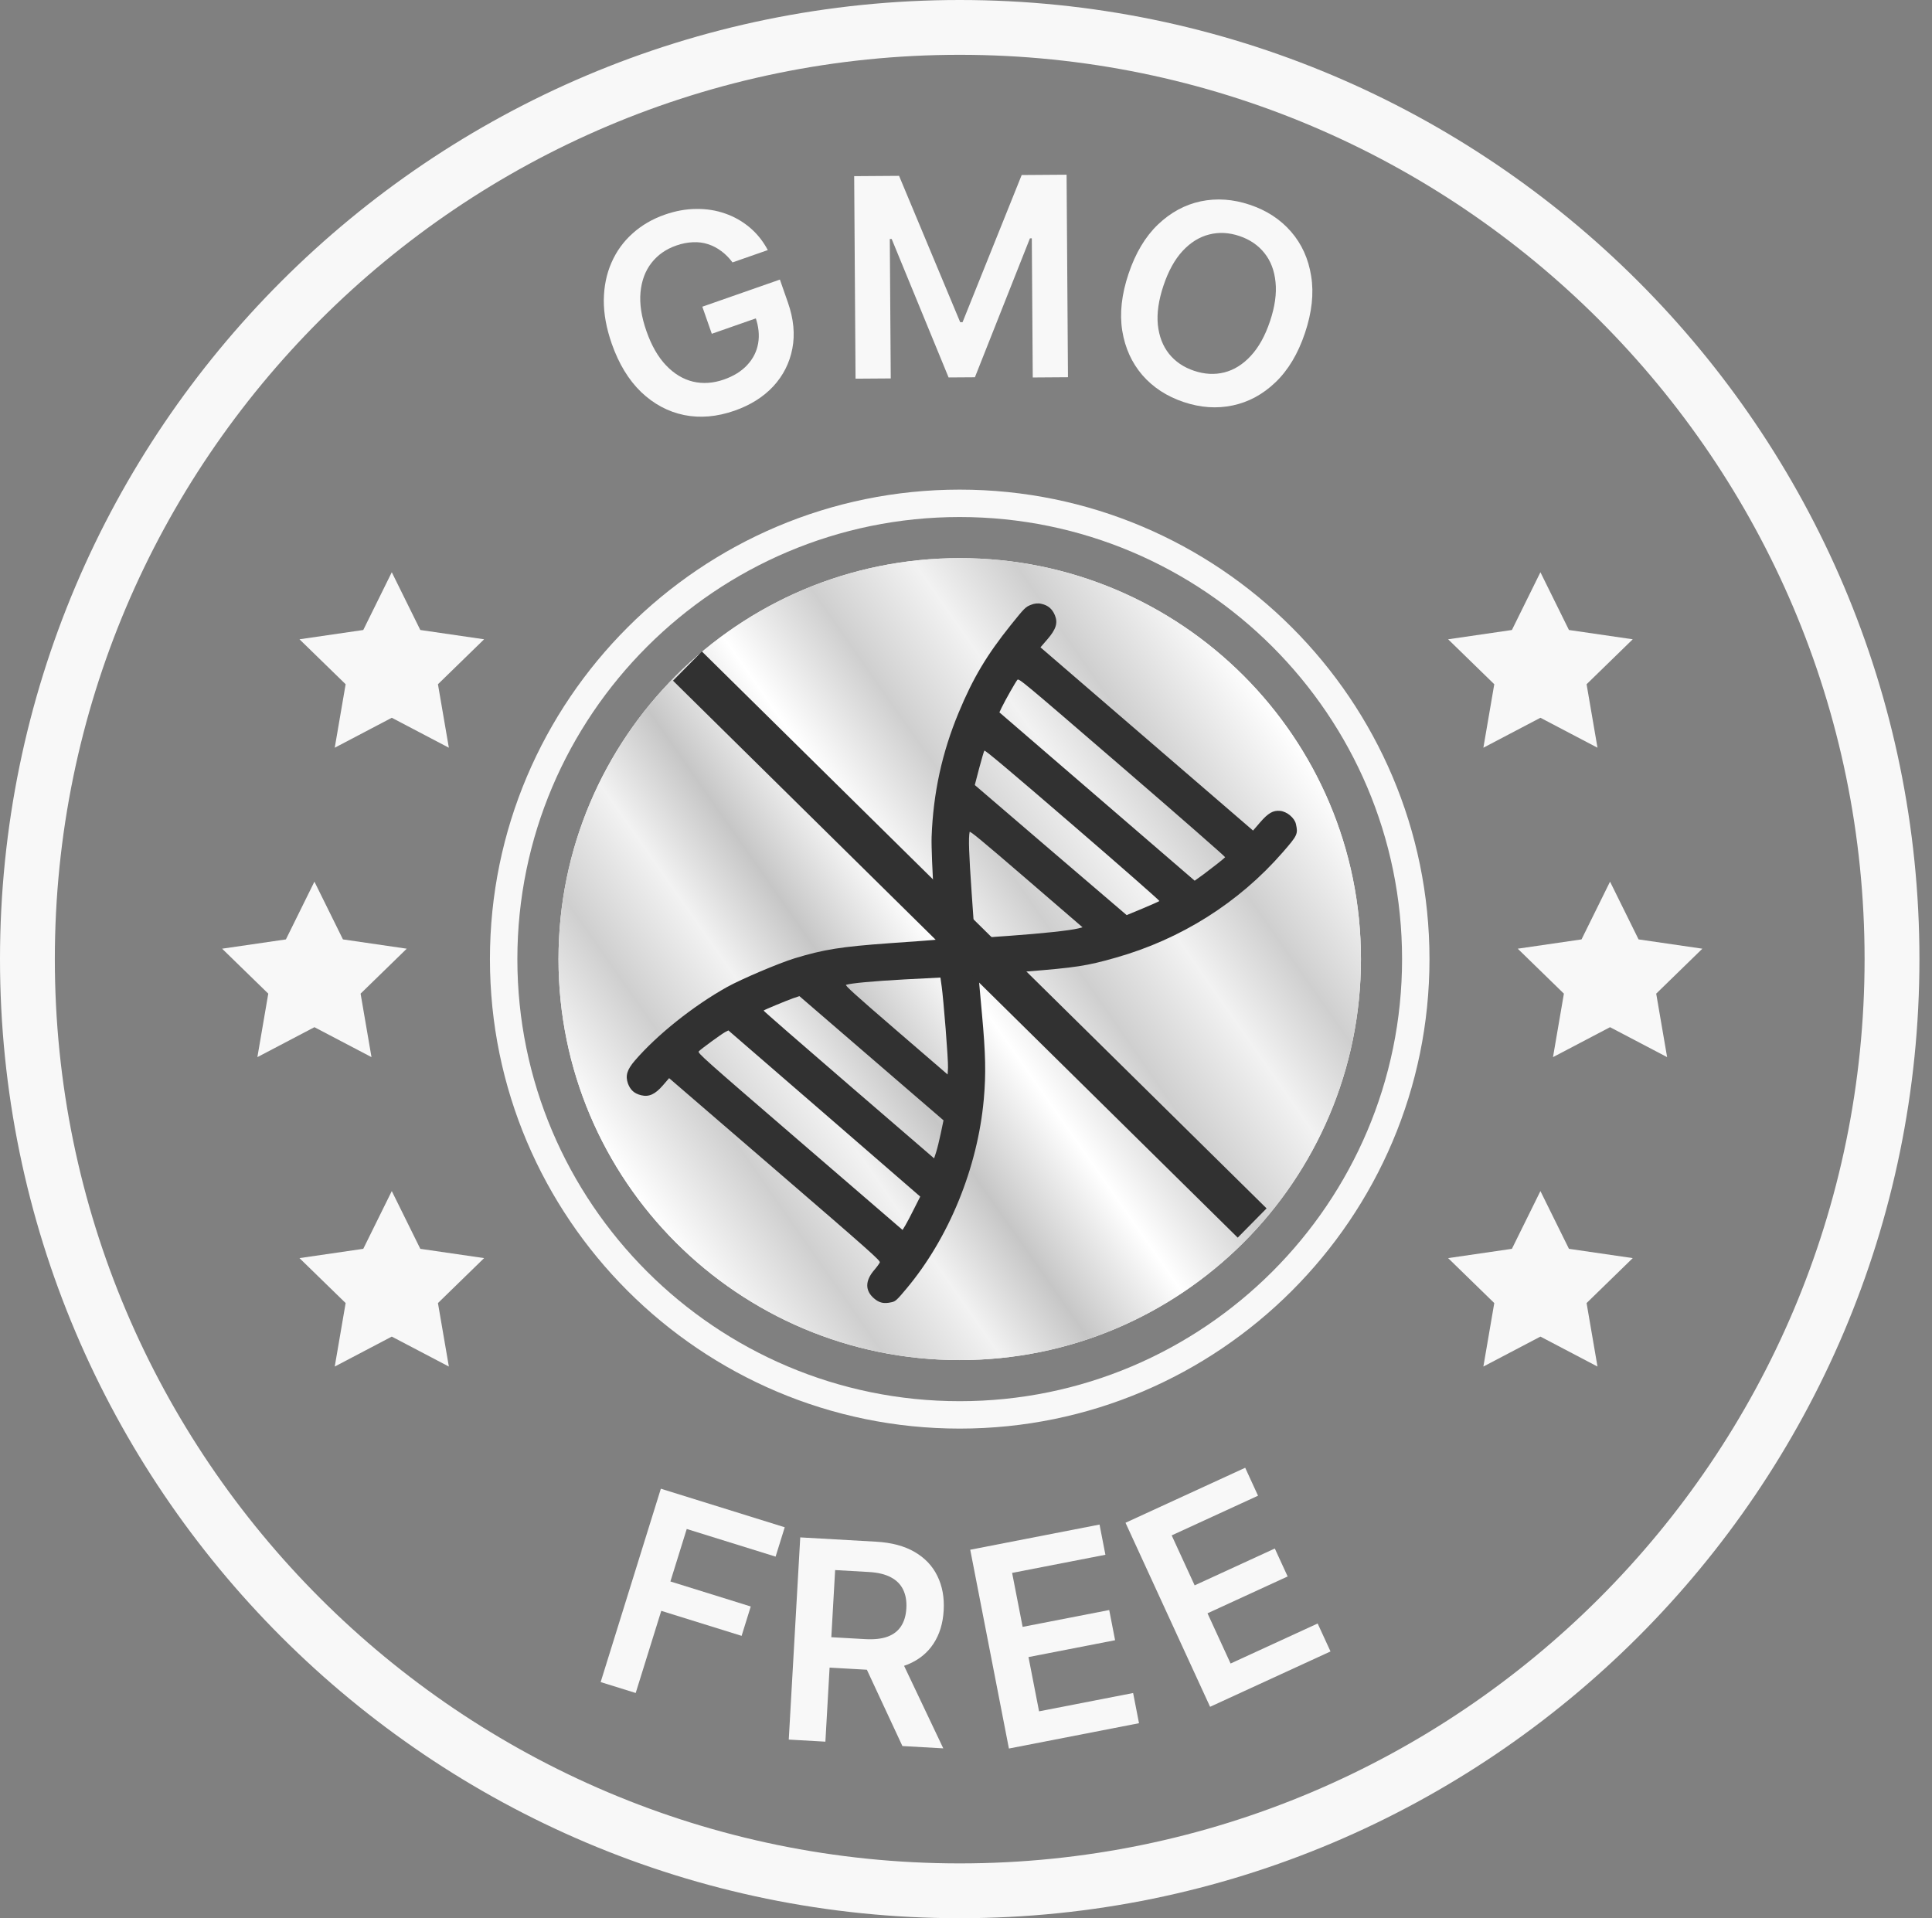 <svg width="141" height="140" viewBox="0 0 141 140" fill="none" xmlns="http://www.w3.org/2000/svg">
<rect x="0" y="0" width="141" height="140" fill="#808080" stroke="none"/>
<path d="M99.324 70.001C99.324 86.163 86.214 99.266 70.042 99.266C53.869 99.266 40.76 86.163 40.76 70.001C40.76 53.839 53.87 40.735 70.042 40.735C86.213 40.735 99.324 53.838 99.324 70.001Z" fill="white"/>
<path d="M99.324 70.001C99.324 86.163 86.214 99.266 70.042 99.266C53.869 99.266 40.76 86.163 40.76 70.001C40.76 53.839 53.87 40.735 70.042 40.735C86.213 40.735 99.324 53.838 99.324 70.001Z" fill="url(#paint0_linear_754_5257)"/>
<path d="M70.041 104.266C51.136 104.266 35.756 88.895 35.756 70.001C35.756 51.108 51.136 35.735 70.041 35.735C88.946 35.735 104.326 51.107 104.326 70.001C104.326 88.895 88.946 104.266 70.041 104.266ZM70.041 37.735C52.24 37.735 37.758 52.209 37.758 70.001C37.758 87.793 52.24 102.266 70.041 102.266C87.843 102.266 102.325 87.792 102.325 70.001C102.325 52.21 87.843 37.735 70.041 37.735Z" fill="#F8F8F8"/>
<path d="M70.041 140C31.421 140 0 108.598 0 70C0 31.402 31.421 0 70.041 0C108.662 0 140.083 31.402 140.083 70C140.083 108.598 108.662 140 70.041 140ZM70.041 4C33.627 4 4.002 33.607 4.002 70C4.002 106.393 33.627 136 70.041 136C106.455 136 136.08 106.393 136.08 70C136.08 33.607 106.455 4 70.041 4Z" fill="#F8F8F8"/>
<path d="M76.004 44.071C75.767 44.011 75.478 44.039 75.228 44.148C74.846 44.299 74.773 44.369 73.769 45.618C72.02 47.8 71.009 49.489 69.963 52.013C68.753 54.923 68.106 57.876 67.99 61.093C67.968 61.759 68.048 63.702 68.163 65.424C68.29 67.144 68.376 68.564 68.364 68.578C68.352 68.592 66.793 68.714 64.905 68.841C61.38 69.096 60.142 69.291 57.996 69.941C56.816 70.306 54.144 71.44 53.065 72.036C50.61 73.406 47.959 75.519 46.331 77.409C45.76 78.071 45.631 78.513 45.828 79.079C46.006 79.556 46.289 79.813 46.796 79.937C47.361 80.076 47.817 79.868 48.387 79.206L48.833 78.688L56.549 85.339C63.52 91.348 64.253 92.004 64.211 92.136C64.178 92.216 64.003 92.461 63.807 92.689C63.129 93.475 63.124 94.192 63.786 94.762C64.172 95.095 64.514 95.173 65.072 95.041C65.352 94.982 65.455 94.89 66.172 94.03C69.261 90.335 71.347 85.223 71.798 80.239C71.963 78.374 71.935 76.956 71.666 74.02L71.41 71.179L74.799 70.915C78.527 70.62 79.331 70.495 81.436 69.894C86.19 68.547 90.408 65.885 93.608 62.214C94.697 60.965 94.741 60.871 94.578 60.141C94.48 59.697 93.922 59.228 93.422 59.181C92.909 59.135 92.555 59.336 91.955 60.032L91.45 60.618L83.693 53.932L75.935 47.245L76.441 46.659C77.071 45.928 77.217 45.466 76.989 44.908C76.799 44.445 76.489 44.177 76.004 44.071ZM89.413 62.564C89.311 62.681 88.494 63.322 87.858 63.796L87.19 64.278L80.067 58.138L72.937 51.992L73.11 51.625C73.362 51.109 74.116 49.775 74.246 49.623C74.359 49.492 74.532 49.641 81.91 56.001C86.061 59.578 89.436 62.536 89.413 62.564ZM84.615 65.76C84.591 65.787 84.041 66.034 83.403 66.301L82.225 66.789L76.684 62.049L71.142 57.296L71.459 56.078C71.641 55.406 71.805 54.826 71.841 54.785C71.888 54.73 73.788 56.331 78.284 60.207C81.794 63.232 84.639 65.732 84.615 65.76ZM78.696 67.76C78.055 67.918 76.044 68.131 73.624 68.304L71.145 68.475L70.914 65.188C70.711 62.272 70.674 61.158 70.764 60.719C70.776 60.621 71.628 61.32 74.896 64.137L79.006 67.679L78.696 67.76ZM69.014 75.075C69.117 76.378 69.199 77.662 69.186 77.928L69.159 78.421L65.387 75.17C62.394 72.59 61.647 71.91 61.747 71.876C62.126 71.758 63.684 71.61 66.017 71.482L68.634 71.347L68.73 72.03C68.783 72.4 68.911 73.772 69.014 75.075ZM68.663 82.705C68.553 83.223 68.399 83.847 68.32 84.092L68.173 84.542L61.94 79.169C58.506 76.209 55.711 73.776 55.729 73.756C55.776 73.7 57.423 73.017 57.92 72.844L58.343 72.703L63.597 77.232L68.858 81.767L68.663 82.705ZM66.715 88.213C66.474 88.702 66.185 89.246 66.076 89.429L65.869 89.767L58.38 83.312C51.292 77.202 50.898 76.851 50.999 76.733C51.136 76.575 52.624 75.49 52.921 75.326L53.158 75.205L60.158 81.263L67.16 87.334L66.715 88.213Z" fill="#313131"/>
<path d="M22.947 64.347L25.029 68.562L29.685 69.24L26.316 72.521L27.112 77.154L22.947 74.969L18.784 77.154L19.579 72.521L16.21 69.24L20.866 68.562L22.947 64.347Z" fill="#F8F8F8"/>
<path d="M117.503 64.347L119.585 68.562L124.241 69.24L120.872 72.521L121.668 77.154L117.503 74.969L113.34 77.154L114.135 72.521L110.767 69.24L115.422 68.562L117.503 64.347Z" fill="#F8F8F8"/>
<path d="M28.593 41.765L30.675 45.98L35.331 46.658L31.962 49.939L32.758 54.572L28.593 52.386L24.43 54.572L25.225 49.939L21.856 46.658L26.512 45.98L28.593 41.765Z" fill="#F8F8F8"/>
<path d="M112.422 41.765L114.504 45.98L119.16 46.658L115.791 49.939L116.587 54.572L112.422 52.386L108.259 54.572L109.054 49.939L105.686 46.658L110.341 45.98L112.422 41.765Z" fill="#F8F8F8"/>
<path d="M28.593 86.93L30.675 91.145L35.331 91.823L31.962 95.104L32.758 99.737L28.593 97.551L24.43 99.737L25.225 95.104L21.856 91.823L26.512 91.145L28.593 86.93Z" fill="#F8F8F8"/>
<path d="M112.422 86.93L114.504 91.145L119.16 91.823L115.791 95.104L116.587 99.737L112.422 97.551L108.259 99.737L109.054 95.104L105.686 91.823L110.341 91.145L112.422 86.93Z" fill="#F8F8F8"/>
<path d="M53.459 19.152C53.217 18.824 52.945 18.55 52.644 18.329C52.345 18.102 52.021 17.933 51.671 17.821C51.325 17.707 50.957 17.66 50.566 17.68C50.174 17.695 49.769 17.775 49.351 17.921C48.602 18.183 48 18.605 47.546 19.187C47.092 19.769 46.825 20.485 46.745 21.333C46.667 22.176 46.811 23.12 47.177 24.164C47.545 25.218 48.023 26.052 48.611 26.668C49.198 27.283 49.853 27.678 50.577 27.853C51.3 28.023 52.051 27.972 52.833 27.699C53.541 27.451 54.107 27.1 54.529 26.646C54.956 26.191 55.223 25.665 55.33 25.066C55.435 24.464 55.369 23.824 55.132 23.147L55.736 23.036L51.948 24.361L51.257 22.385L56.918 20.405L57.504 22.081C57.922 23.275 58.029 24.397 57.826 25.447C57.622 26.497 57.158 27.414 56.433 28.198C55.706 28.977 54.766 29.568 53.613 29.972C52.327 30.422 51.098 30.528 49.924 30.291C48.753 30.048 47.709 29.489 46.79 28.612C45.875 27.729 45.16 26.552 44.645 25.081C44.251 23.954 44.058 22.893 44.066 21.896C44.079 20.897 44.266 19.988 44.626 19.169C44.985 18.345 45.497 17.636 46.161 17.042C46.823 16.443 47.61 15.984 48.523 15.665C49.295 15.395 50.055 15.256 50.802 15.25C51.547 15.239 52.251 15.349 52.914 15.581C53.581 15.812 54.181 16.152 54.716 16.602C55.251 17.053 55.69 17.602 56.035 18.252L53.459 19.152Z" fill="#F8F8F8"/>
<path d="M62.339 12.857L65.615 12.834L70.076 23.515L70.249 23.514L74.564 12.774L77.841 12.751L77.942 27.532L75.372 27.55L75.303 17.395L75.166 17.396L71.15 27.535L69.23 27.548L65.076 17.443L64.939 17.444L65.008 27.62L62.439 27.638L62.339 12.857Z" fill="#F8F8F8"/>
<path d="M95.238 24.306C94.731 25.816 94.014 27.014 93.087 27.901C92.166 28.784 91.124 29.348 89.961 29.592C88.802 29.837 87.61 29.754 86.383 29.342C85.156 28.93 84.152 28.275 83.372 27.379C82.598 26.479 82.108 25.399 81.903 24.137C81.703 22.872 81.856 21.487 82.362 19.982C82.869 18.472 83.583 17.275 84.504 16.392C85.431 15.505 86.474 14.94 87.632 14.694C88.795 14.45 89.99 14.534 91.217 14.946C92.444 15.358 93.445 16.012 94.221 16.907C95.001 17.803 95.491 18.884 95.69 20.149C95.896 21.411 95.745 22.796 95.238 24.306ZM92.686 23.449C93.043 22.386 93.178 21.434 93.09 20.593C93.008 19.748 92.738 19.041 92.28 18.47C91.823 17.896 91.214 17.48 90.452 17.225C89.69 16.969 88.954 16.932 88.243 17.115C87.534 17.293 86.889 17.693 86.309 18.316C85.736 18.935 85.271 19.776 84.914 20.839C84.557 21.902 84.419 22.855 84.501 23.7C84.589 24.542 84.861 25.25 85.318 25.824C85.776 26.395 86.386 26.808 87.148 27.063C87.91 27.319 88.645 27.358 89.355 27.18C90.066 26.998 90.708 26.597 91.281 25.977C91.861 25.355 92.329 24.512 92.686 23.449Z" fill="#F8F8F8"/>
<path d="M43.837 122.766L48.23 108.653L57.271 111.467L56.604 113.61L50.119 111.592L48.927 115.424L54.791 117.249L54.124 119.392L48.26 117.567L46.394 123.562L43.837 122.766Z" fill="#F8F8F8"/>
<path d="M57.565 126.963L58.403 112.206L63.937 112.52C65.07 112.584 66.01 112.835 66.757 113.273C67.508 113.711 68.06 114.296 68.414 115.03C68.772 115.759 68.925 116.594 68.871 117.535C68.818 118.482 68.569 119.292 68.126 119.965C67.688 120.634 67.069 121.137 66.269 121.472C65.47 121.802 64.503 121.936 63.37 121.871L59.428 121.647L59.554 119.428L63.135 119.631C63.798 119.669 64.346 119.609 64.779 119.45C65.213 119.287 65.54 119.033 65.762 118.689C65.989 118.34 66.118 117.904 66.147 117.381C66.177 116.857 66.099 116.404 65.914 116.023C65.728 115.636 65.43 115.335 65.018 115.119C64.606 114.898 64.067 114.768 63.399 114.731L60.949 114.591L60.238 127.115L57.565 126.963ZM65.568 120.709L68.842 127.604L65.859 127.434L62.65 120.544L65.568 120.709Z" fill="#F8F8F8"/>
<path d="M73.632 127.616L70.809 113.107L80.246 111.27L80.674 113.474L73.866 114.798L74.633 118.737L80.952 117.508L81.381 119.711L75.061 120.941L75.832 124.901L82.697 123.565L83.126 125.768L73.632 127.616Z" fill="#F8F8F8"/>
<path d="M88.314 124.57L82.141 111.139L90.876 107.124L91.813 109.164L85.511 112.06L87.187 115.707L93.037 113.018L93.974 115.057L88.125 117.746L89.81 121.412L96.164 118.491L97.102 120.53L88.314 124.57Z" fill="#F8F8F8"/>
<line x1="50.17" y1="48.613" x2="91.383" y2="89.261" stroke="#313131" stroke-width="3"/>
<defs>
<linearGradient id="paint0_linear_754_5257" x1="46.053" y1="86.787" x2="94.012" y2="53.187" gradientUnits="userSpaceOnUse">
<stop stop-color="white"/>
<stop offset="0.14" stop-color="#CFCFCF"/>
<stop offset="0.258" stop-color="#F2F2F2"/>
<stop offset="0.36" stop-color="#C6C6C6"/>
<stop offset="0.489" stop-color="white"/>
<stop offset="0.613" stop-color="#CFCFCF"/>
<stop offset="0.737" stop-color="#F2F2F2"/>
<stop offset="0.839" stop-color="#CFCFCF"/>
<stop offset="1" stop-color="white"/>
</linearGradient>
</defs>
</svg>
